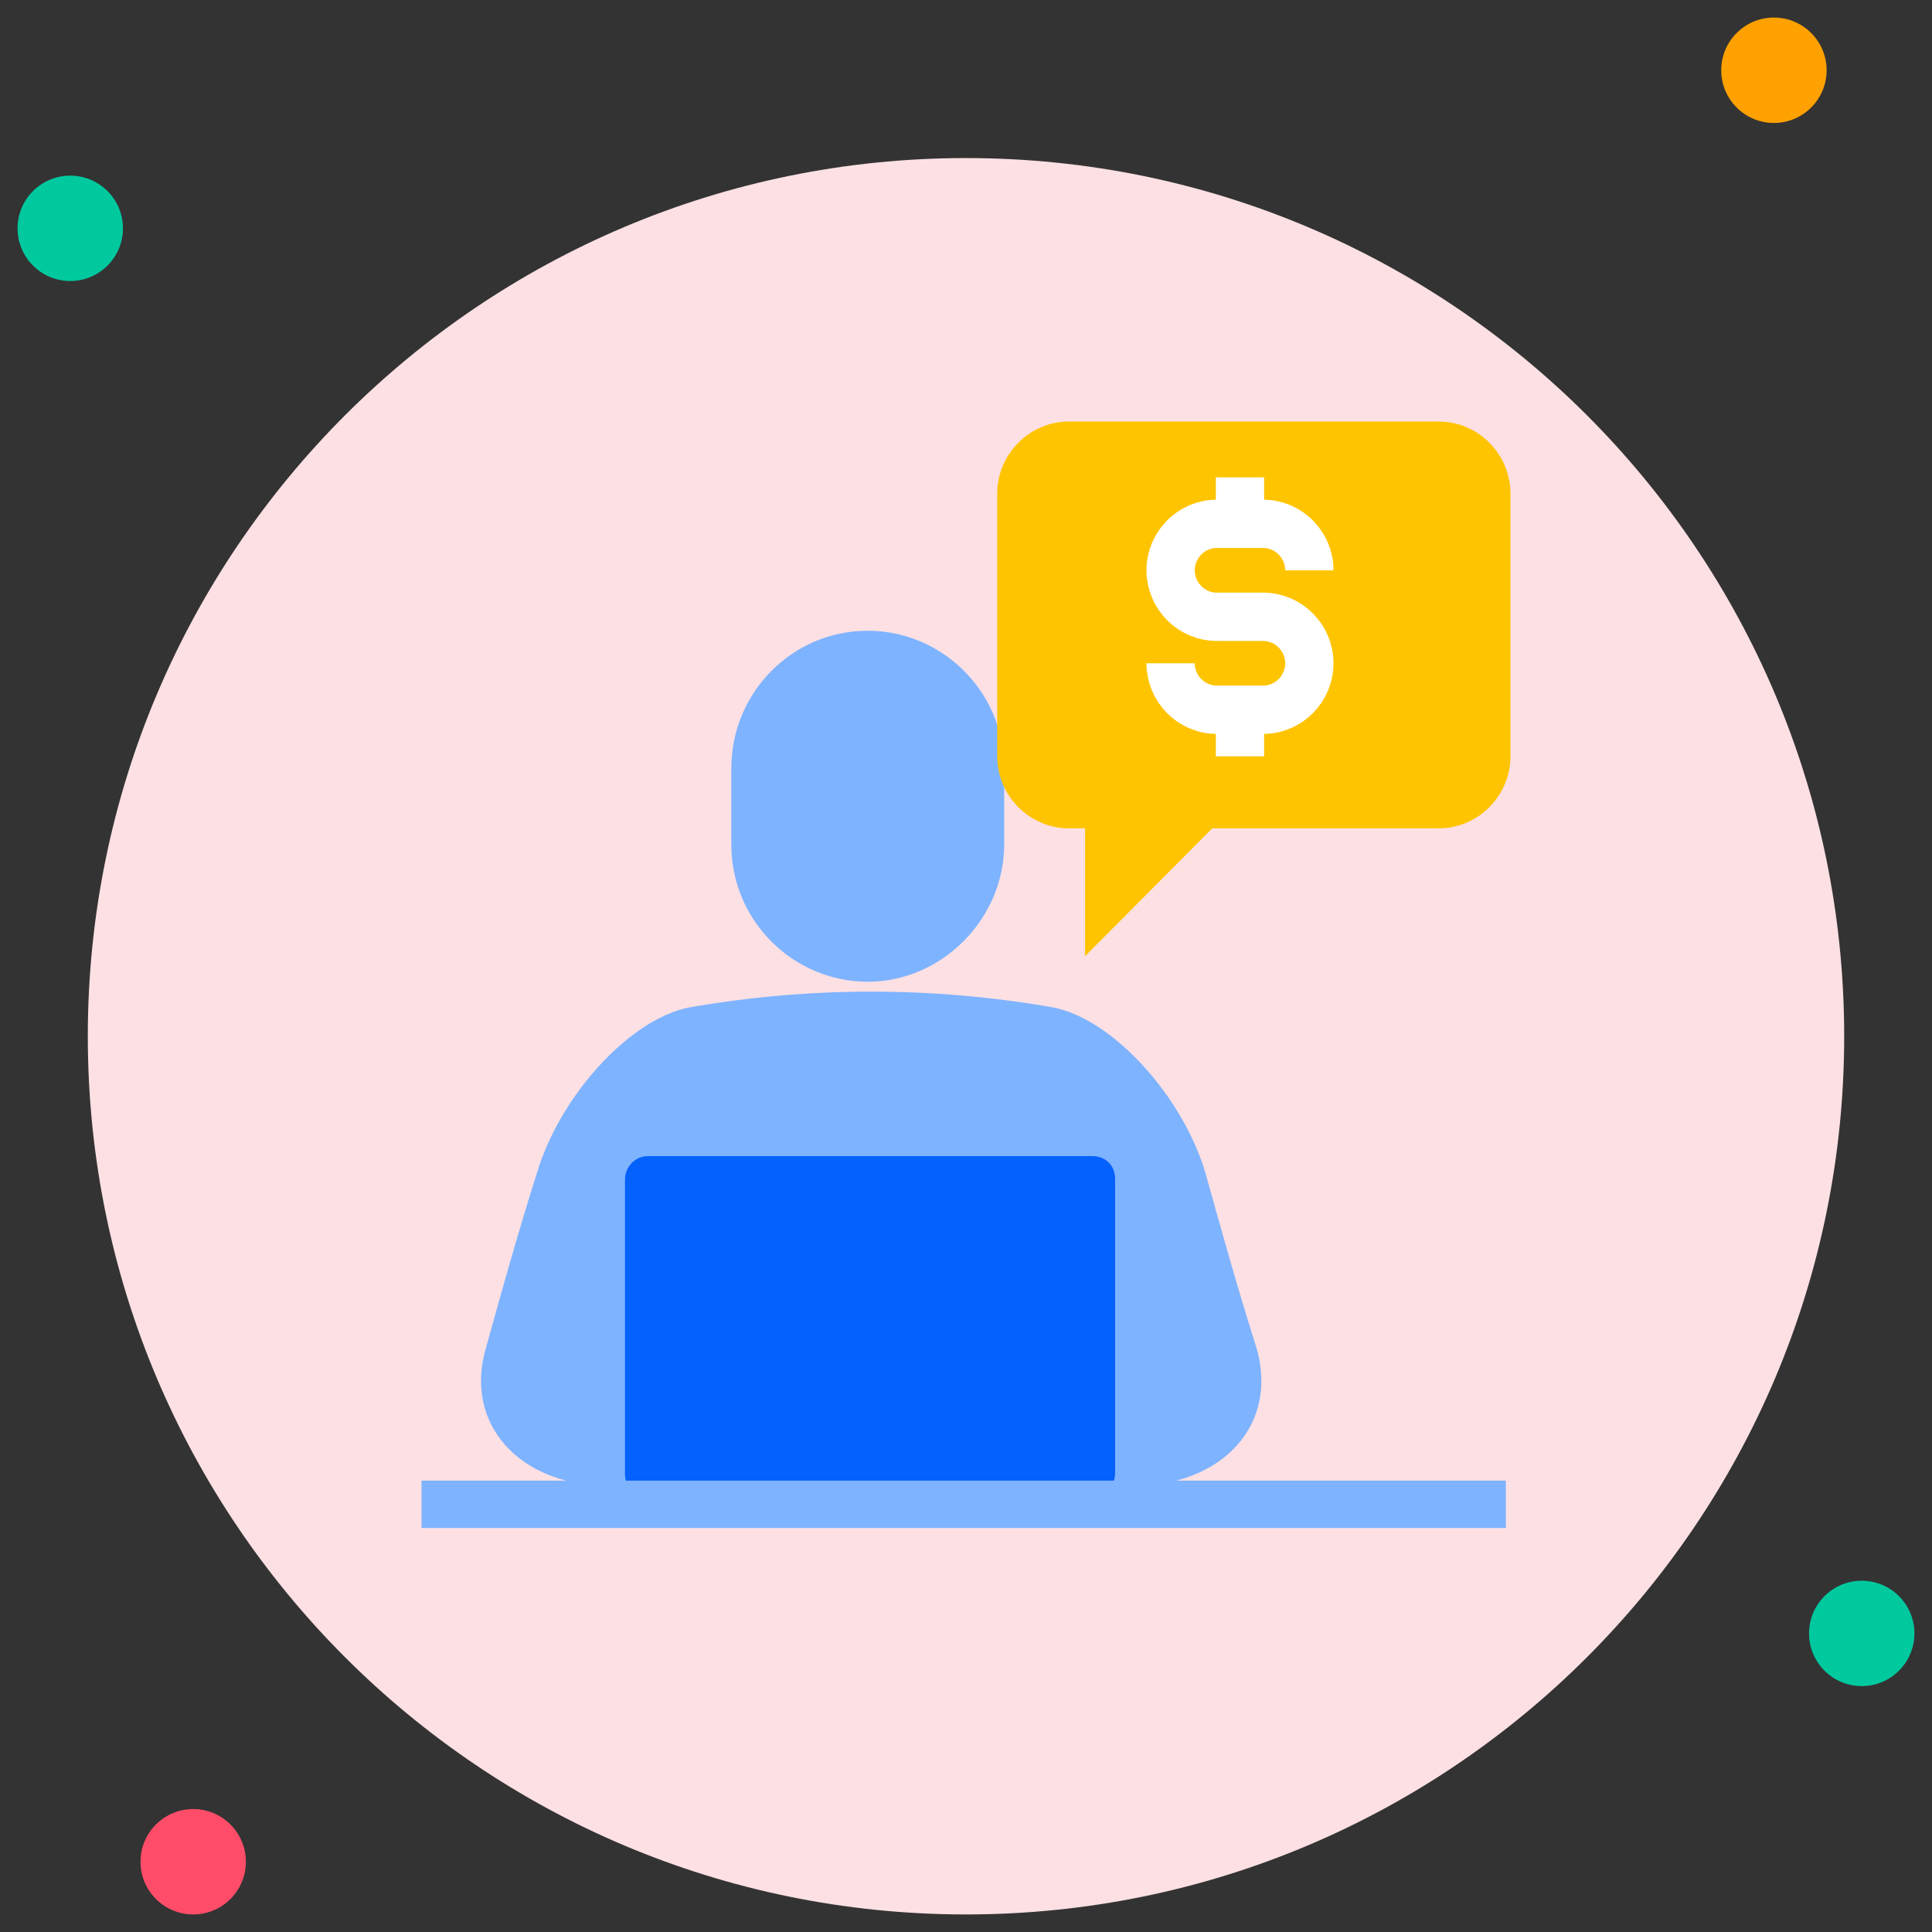 <svg xmlns="http://www.w3.org/2000/svg" width="80" height="80" viewBox="0 0 80 80" fill="none"><rect x="0" y="0" width="80" height="80" fill="#333333" stroke="none"/><g clip-path="url(#clip0_264_3297)"><path d="M40 79.273C60.083 79.273 76.364 62.992 76.364 42.909C76.364 22.826 60.083 6.545 40 6.545C19.917 6.545 3.636 22.826 3.636 42.909C3.636 62.992 19.917 79.273 40 79.273Z" fill="#FCE0E3"></path><path d="M2.909 11.636C4.114 11.636 5.091 10.659 5.091 9.455C5.091 8.25 4.114 7.273 2.909 7.273C1.704 7.273 0.727 8.25 0.727 9.455C0.727 10.659 1.704 11.636 2.909 11.636Z" fill="#00C99F"></path><path d="M73.454 5.091C74.659 5.091 75.636 4.114 75.636 2.909C75.636 1.704 74.659 0.727 73.454 0.727C72.249 0.727 71.272 1.704 71.272 2.909C71.272 4.114 72.249 5.091 73.454 5.091Z" fill="#FFA100"></path><path d="M77.091 69.818C78.296 69.818 79.272 68.841 79.272 67.636C79.272 66.431 78.296 65.455 77.091 65.455C75.885 65.455 74.909 66.431 74.909 67.636C74.909 68.841 75.885 69.818 77.091 69.818Z" fill="#00C99F"></path><path d="M8 79.273C9.205 79.273 10.181 78.296 10.181 77.091C10.181 75.886 9.205 74.909 8 74.909C6.795 74.909 5.818 75.886 5.818 77.091C5.818 78.296 6.795 79.273 8 79.273Z" fill="#FF4D69"></path><g clip-path="url(#clip1_264_3297)"><path d="M25.305 61.54C21.475 61.54 19.178 58.941 20.135 55.765C20.805 53.358 21.475 50.952 22.241 48.545C23.198 45.369 26.07 42.193 28.56 41.711C33.538 40.845 38.612 40.845 43.59 41.711C46.079 42.193 48.951 45.369 49.908 48.545C50.578 50.952 51.249 53.358 52.014 55.765C52.972 58.941 50.674 61.54 46.845 61.54" fill="#7EB3FF"></path><path d="M35.931 40.652C32.868 40.652 30.283 38.15 30.283 34.973V31.797C30.283 28.717 32.772 26.118 35.931 26.118C38.995 26.118 41.58 28.62 41.58 31.797V34.973C41.58 38.053 38.995 40.652 35.931 40.652Z" fill="#7EB3FF"></path><path d="M59.003 17.455H59.578C61.205 17.455 62.545 18.802 62.545 20.439V31.316C62.545 32.952 61.205 34.3 59.578 34.3H50.196L44.93 39.594V34.3H44.26C42.633 34.3 41.292 32.952 41.292 31.316V20.439C41.292 18.802 42.633 17.455 44.26 17.455H47.515H59.003Z" fill="#FFC400"></path><path d="M45.218 62.021H26.837C26.262 62.021 25.879 61.54 25.879 61.059V48.834C25.879 48.353 26.262 47.872 26.837 47.872H45.218C45.792 47.872 46.175 48.257 46.175 48.834V60.962C46.175 61.54 45.792 62.021 45.218 62.021Z" fill="#0561FC"></path><path d="M17.455 62.31H62.354" stroke="#7EB3FF" stroke-width="2"></path><path d="M54.217 23.615C54.217 22.556 53.355 21.69 52.302 21.69H50.387C49.334 21.69 48.473 22.556 48.473 23.615C48.473 24.674 49.334 25.54 50.387 25.54H52.302C53.355 25.54 54.217 26.406 54.217 27.465C54.217 28.524 53.355 29.39 52.302 29.39H50.387C49.334 29.39 48.473 28.524 48.473 27.465" stroke="white" stroke-width="2"></path><path d="M51.345 29.39V31.316" stroke="white" stroke-width="2"></path><path d="M51.345 19.765V21.69" stroke="white" stroke-width="2"></path></g></g><defs><clipPath id="clip0_264_3297"><rect width="80" height="80" fill="white"></rect></clipPath><clipPath id="clip1_264_3297"><rect width="45.091" height="45.818" fill="white" transform="translate(17.455 17.455)"></rect></clipPath></defs></svg>